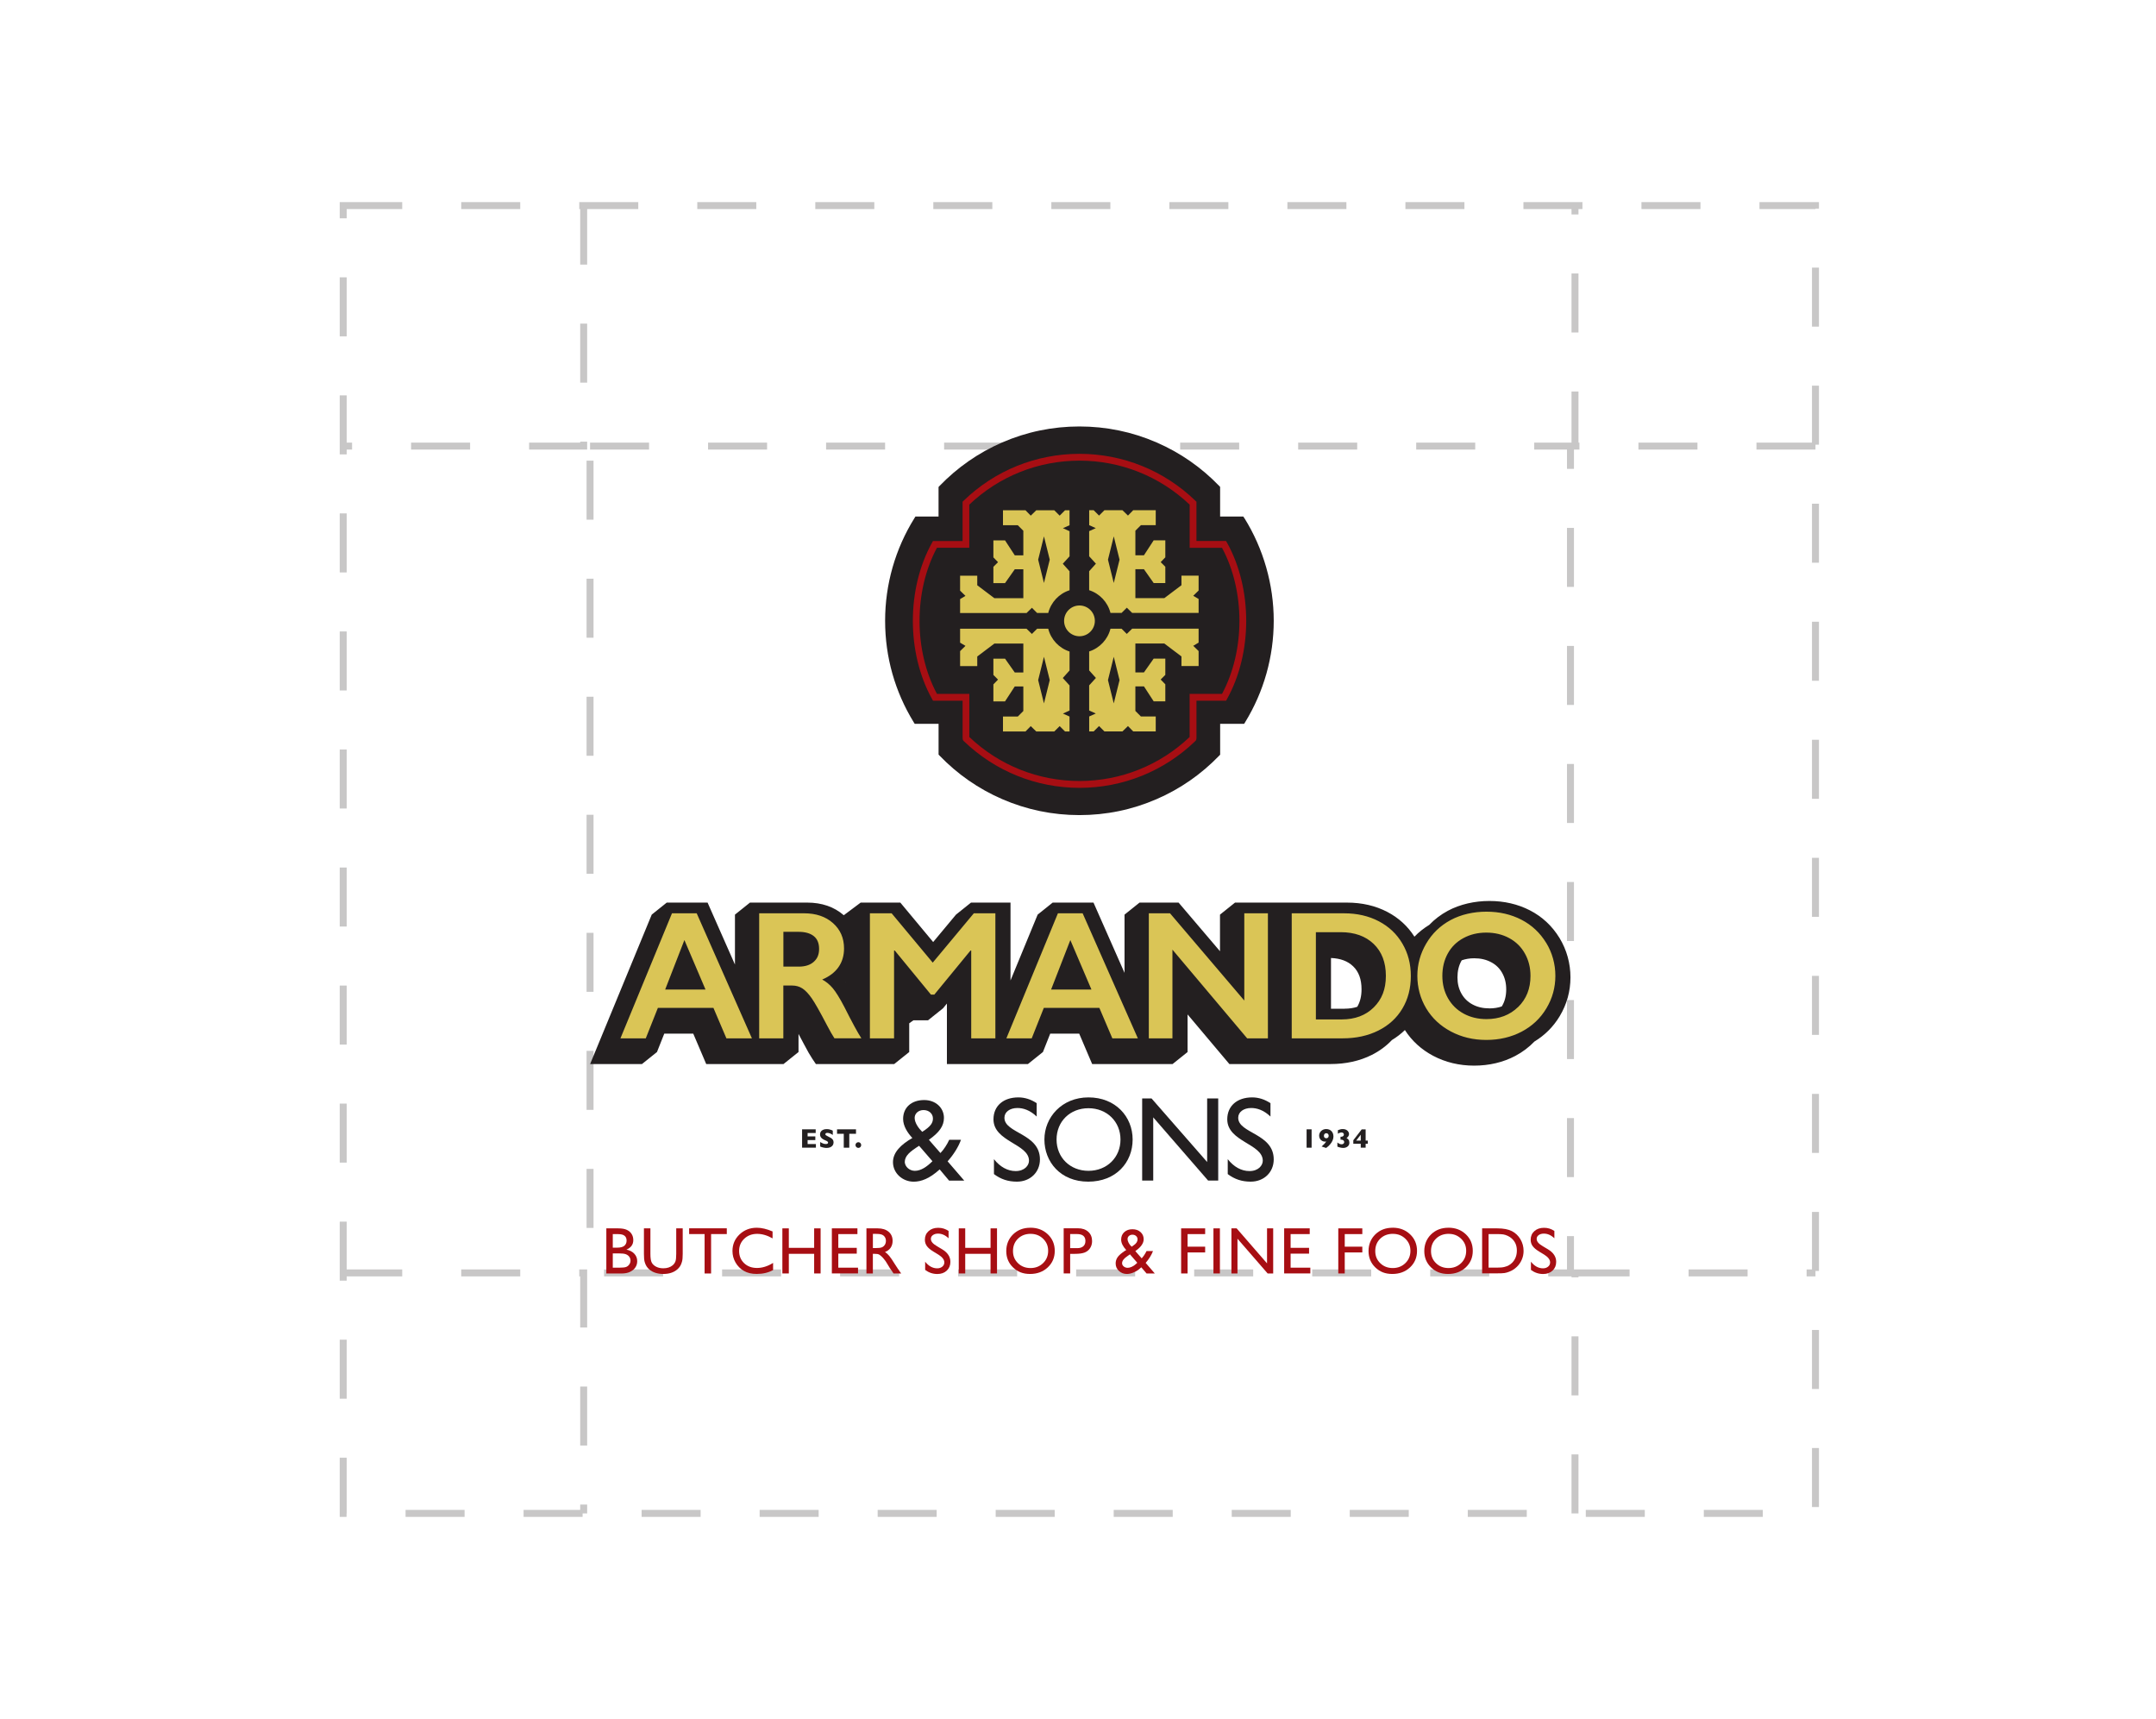 <?xml version="1.0" encoding="UTF-8"?> <svg xmlns="http://www.w3.org/2000/svg" id="Layer_2" viewBox="0 0 715 570"><defs><style>.cls-1,.cls-2{fill:none;}.cls-3{fill:#dac556;}.cls-4{fill:#a70e13;}.cls-5{fill:#231f20;}.cls-2{stroke:#c8c7c7;stroke-dasharray:0 0 19.57 19.57;stroke-miterlimit:10;stroke-width:2.31px;}</style></defs><g id="Layer_1-2"><g><rect class="cls-1" width="715" height="570"></rect><rect class="cls-2" x="195.68" y="147.92" width="325.14" height="274.16"></rect><polyline class="cls-2" points="602.07 147.92 522.32 147.92 522.32 68.17"></polyline><polyline class="cls-2" points="193.57 68.17 193.57 147.92 113.82 147.92"></polyline><polyline class="cls-2" points="522.32 501.83 522.32 422.08 602.07 422.08"></polyline><polyline class="cls-2" points="113.82 422.08 193.57 422.08 193.57 501.83"></polyline><rect class="cls-2" x="113.82" y="68.17" width="488.25" height="433.65"></rect><g><g><path class="cls-4" d="M206.14,422.26h-5.06v-14.95h3.92c1.23,0,2.2,.17,2.89,.5,.69,.33,1.22,.79,1.58,1.37,.36,.58,.55,1.25,.55,2.02,0,1.47-.76,2.52-2.28,3.16,1.09,.21,1.96,.66,2.61,1.35,.65,.69,.97,1.52,.97,2.48,0,.76-.2,1.44-.59,2.04-.39,.6-.97,1.09-1.73,1.47-.76,.38-1.71,.57-2.85,.57Zm-1.08-13.05h-1.84v4.5h1.42c1.14,0,1.95-.22,2.44-.65,.48-.43,.72-1,.72-1.69,0-1.44-.91-2.15-2.74-2.15Zm.16,6.4h-2v4.74h2.11c1.17,0,1.96-.09,2.38-.27,.42-.18,.75-.47,1.01-.85,.25-.39,.38-.8,.38-1.24s-.13-.87-.4-1.25c-.27-.38-.65-.66-1.14-.85-.49-.19-1.27-.28-2.33-.28Z"></path><path class="cls-4" d="M224.26,407.31h2.15v8.49c0,1.15-.08,2.02-.25,2.6s-.37,1.07-.62,1.46c-.25,.39-.55,.74-.9,1.04-1.18,1.02-2.73,1.53-4.65,1.53s-3.51-.51-4.69-1.52c-.36-.31-.66-.67-.9-1.05-.25-.39-.45-.87-.61-1.43-.16-.56-.24-1.45-.24-2.65v-8.47h2.15v8.49c0,1.41,.16,2.38,.48,2.93,.32,.55,.81,.99,1.47,1.32,.66,.33,1.43,.5,2.32,.5,1.27,0,2.3-.33,3.1-.99,.42-.36,.72-.78,.91-1.26s.28-1.32,.28-2.49v-8.49Z"></path><path class="cls-4" d="M228.54,407.29h12.49v1.91h-5.21v13.07h-2.15v-13.07h-5.13v-1.91Z"></path><path class="cls-4" d="M256.38,418.79v2.35c-1.57,.86-3.38,1.28-5.44,1.28-1.67,0-3.09-.33-4.25-1.01-1.16-.67-2.08-1.6-2.76-2.77-.68-1.18-1.02-2.45-1.02-3.82,0-2.18,.78-4.01,2.33-5.49,1.55-1.48,3.47-2.23,5.74-2.23,1.57,0,3.31,.41,5.23,1.23v2.3c-1.75-1-3.46-1.5-5.13-1.5s-3.13,.54-4.27,1.62c-1.13,1.08-1.7,2.43-1.7,4.06s.56,2.99,1.67,4.05c1.11,1.06,2.54,1.58,4.27,1.58s3.58-.56,5.31-1.67Z"></path><path class="cls-4" d="M270,407.31h2.14v14.95h-2.14v-6.51h-8.4v6.51h-2.14v-14.95h2.14v6.46h8.4v-6.46Z"></path><path class="cls-4" d="M275.87,407.31h8.48v1.9h-6.34v4.56h6.12v1.92h-6.12v4.65h6.54v1.91h-8.68v-14.93Z"></path><path class="cls-4" d="M287.34,422.26v-14.95h3.75c1.51,0,2.71,.37,3.6,1.12,.89,.75,1.33,1.76,1.33,3.04,0,.87-.22,1.62-.65,2.26-.44,.64-1.06,1.11-1.87,1.42,.48,.31,.95,.74,1.4,1.28s1.1,1.49,1.93,2.84c.52,.85,.94,1.49,1.25,1.92l.79,1.07h-2.55l-.65-.98s-.06-.1-.13-.18l-.42-.59-.66-1.09-.72-1.17c-.44-.61-.85-1.1-1.21-1.47-.37-.36-.7-.62-1-.79s-.79-.24-1.5-.24h-.56v6.51h-2.14Zm2.78-13.13h-.64v4.72h.81c1.08,0,1.83-.09,2.23-.28s.72-.47,.94-.84c.23-.38,.34-.8,.34-1.28s-.12-.9-.37-1.28c-.25-.38-.6-.65-1.05-.81-.45-.16-1.2-.24-2.25-.24Z"></path><path class="cls-4" d="M311.18,416l-1.63-.99c-1.02-.62-1.75-1.24-2.18-1.84-.43-.6-.65-1.3-.65-2.08,0-1.18,.41-2.13,1.23-2.87,.82-.73,1.88-1.1,3.19-1.1s2.39,.35,3.44,1.05v2.43c-1.08-1.04-2.24-1.55-3.48-1.55-.7,0-1.27,.16-1.72,.49-.45,.32-.67,.74-.67,1.24,0,.45,.17,.87,.5,1.26,.33,.39,.86,.8,1.6,1.23l1.63,.97c1.82,1.09,2.74,2.48,2.74,4.16,0,1.2-.4,2.17-1.2,2.92-.8,.75-1.85,1.12-3.13,1.12-1.48,0-2.82-.45-4.04-1.36v-2.72c1.16,1.46,2.49,2.2,4.01,2.2,.67,0,1.23-.19,1.68-.56s.67-.84,.67-1.4c0-.91-.66-1.77-1.97-2.59Z"></path><path class="cls-4" d="M328.5,407.31h2.14v14.95h-2.14v-6.51h-8.4v6.51h-2.14v-14.95h2.14v6.46h8.4v-6.46Z"></path><path class="cls-4" d="M341.72,407.09c2.31,0,4.23,.73,5.77,2.19,1.54,1.46,2.3,3.3,2.3,5.5s-.78,4.03-2.33,5.48-3.51,2.17-5.87,2.17-4.13-.72-5.63-2.17c-1.5-1.44-2.25-3.26-2.25-5.43s.76-4.08,2.27-5.54c1.51-1.46,3.42-2.19,5.73-2.19Zm.09,2.03c-1.71,0-3.12,.54-4.22,1.61-1.1,1.07-1.65,2.44-1.65,4.1s.55,2.95,1.66,4.03c1.1,1.07,2.49,1.61,4.15,1.61s3.06-.55,4.18-1.64c1.12-1.09,1.67-2.45,1.67-4.08s-.56-2.92-1.67-4c-1.12-1.08-2.49-1.62-4.11-1.62Z"></path><path class="cls-4" d="M352.75,422.26v-14.98h4.74c1.43,0,2.56,.39,3.41,1.16,.85,.77,1.27,1.81,1.27,3.1,0,.87-.22,1.64-.65,2.31-.43,.67-1.03,1.16-1.79,1.46s-1.84,.45-3.25,.45h-1.58v6.49h-2.15Zm4.37-13.07h-2.22v4.68h2.34c.87,0,1.54-.21,2.01-.62,.47-.41,.71-1,.71-1.76,0-1.53-.95-2.3-2.85-2.3Z"></path><path class="cls-4" d="M380.23,422.26l-1.74-2.04c-.15,.15-.41,.37-.77,.66l-.02,.02c-.51,.42-1.13,.78-1.88,1.08-.75,.3-1.45,.45-2.11,.45-1.04,0-1.91-.34-2.64-1.01-.72-.67-1.08-1.5-1.08-2.47,0-.7,.18-1.33,.53-1.9,.35-.56,.93-1.14,1.73-1.72l.03-.03c.47-.35,.88-.62,1.22-.8-1.13-1.21-1.69-2.36-1.69-3.47,0-1.02,.35-1.85,1.04-2.48,.69-.64,1.59-.95,2.7-.95s1.98,.31,2.68,.93c.7,.62,1.05,1.42,1.05,2.38,0,1.31-.87,2.58-2.62,3.82l-.15,.12,2.11,2.4c.61-.67,1.15-1.47,1.61-2.41h2.14c-.51,1.33-1.33,2.64-2.43,3.92l3.03,3.51h-2.73Zm-3.55-3.1l.48-.44-2.43-2.8-.94,.66c-1.11,.75-1.67,1.51-1.67,2.28,0,.42,.18,.78,.55,1.08,.36,.3,.8,.45,1.32,.45,.4,0,.85-.11,1.35-.34,.5-.23,.95-.53,1.34-.89Zm-1.39-5.77l.82-.58c.76-.54,1.14-1.16,1.14-1.87,0-.44-.16-.8-.48-1.09s-.72-.44-1.2-.44-.86,.14-1.17,.41c-.31,.27-.46,.61-.46,1.02s.12,.82,.36,1.28,.57,.89,.99,1.27Z"></path><path class="cls-4" d="M391.7,407.31h7.97v1.9h-5.83v4.17h5.83v1.91h-5.83v6.97h-2.14v-14.95Z"></path><path class="cls-4" d="M402.42,407.31h2.14v14.95h-2.14v-14.95Z"></path><path class="cls-4" d="M420.2,407.31h2.03v14.95h-1.84l-10-11.52v11.52h-2.01v-14.95h1.73l10.08,11.61v-11.61Z"></path><path class="cls-4" d="M425.87,407.31h8.48v1.9h-6.34v4.56h6.12v1.92h-6.12v4.65h6.54v1.91h-8.68v-14.93Z"></path><path class="cls-4" d="M443.82,407.31h7.97v1.9h-5.83v4.17h5.83v1.91h-5.83v6.97h-2.14v-14.95Z"></path><path class="cls-4" d="M461.86,407.09c2.31,0,4.23,.73,5.77,2.19,1.54,1.46,2.3,3.3,2.3,5.5s-.78,4.03-2.33,5.48-3.51,2.17-5.87,2.17-4.13-.72-5.63-2.17c-1.5-1.44-2.25-3.26-2.25-5.43s.76-4.08,2.27-5.54c1.51-1.46,3.42-2.19,5.73-2.19Zm.09,2.03c-1.71,0-3.12,.54-4.22,1.61-1.1,1.07-1.65,2.44-1.65,4.1s.55,2.95,1.66,4.03c1.1,1.07,2.49,1.61,4.15,1.61s3.06-.55,4.18-1.64c1.12-1.09,1.67-2.45,1.67-4.08s-.56-2.92-1.67-4c-1.12-1.08-2.49-1.62-4.11-1.62Z"></path><path class="cls-4" d="M480.35,407.09c2.31,0,4.23,.73,5.77,2.19,1.54,1.46,2.3,3.3,2.3,5.5s-.78,4.03-2.33,5.48-3.51,2.17-5.87,2.17-4.13-.72-5.63-2.17c-1.5-1.44-2.25-3.26-2.25-5.43s.76-4.08,2.27-5.54c1.51-1.46,3.42-2.19,5.73-2.19Zm.09,2.03c-1.71,0-3.12,.54-4.22,1.61-1.1,1.07-1.65,2.44-1.65,4.1s.55,2.95,1.66,4.03c1.1,1.07,2.49,1.61,4.15,1.61s3.06-.55,4.18-1.64c1.12-1.09,1.67-2.45,1.67-4.08s-.56-2.92-1.67-4c-1.12-1.08-2.49-1.62-4.11-1.62Z"></path><path class="cls-4" d="M491.52,422.24v-14.93h5.04c2.03,0,3.64,.31,4.83,.91,1.18,.61,2.13,1.51,2.83,2.69,.7,1.18,1.05,2.48,1.05,3.87,0,1-.19,1.96-.58,2.87s-.93,1.72-1.65,2.41c-.73,.71-1.57,1.25-2.54,1.62-.56,.22-1.08,.37-1.55,.44-.47,.08-1.37,.11-2.7,.11h-4.73Zm4.82-13.03h-2.68v11.12h2.74c1.07,0,1.9-.07,2.49-.22,.59-.15,1.09-.33,1.48-.56,.4-.23,.76-.5,1.09-.83,1.06-1.07,1.58-2.42,1.58-4.06s-.54-2.92-1.63-3.93c-.4-.38-.86-.69-1.38-.93s-1.01-.4-1.47-.48c-.46-.08-1.21-.12-2.24-.12Z"></path><path class="cls-4" d="M512.08,416l-1.63-.99c-1.02-.62-1.75-1.24-2.18-1.84-.43-.6-.65-1.3-.65-2.08,0-1.18,.41-2.13,1.23-2.87,.82-.73,1.88-1.1,3.19-1.1s2.39,.35,3.44,1.05v2.43c-1.08-1.04-2.24-1.55-3.48-1.55-.7,0-1.27,.16-1.72,.49-.45,.32-.67,.74-.67,1.24,0,.45,.17,.87,.5,1.26,.33,.39,.86,.8,1.6,1.23l1.63,.97c1.82,1.09,2.74,2.48,2.74,4.16,0,1.2-.4,2.17-1.2,2.92-.8,.75-1.85,1.12-3.13,1.12-1.48,0-2.82-.45-4.04-1.36v-2.72c1.16,1.46,2.49,2.2,4.01,2.2,.67,0,1.23-.19,1.68-.56s.67-.84,.67-1.4c0-.91-.66-1.77-1.97-2.59Z"></path></g><path class="cls-5" d="M517.17,311c-2.42-3.96-5.72-7.04-9.8-9.14-4-2.06-8.52-3.11-13.44-3.11s-9.76,1.1-13.79,3.26c-2.34,1.26-4.39,2.83-6.16,4.67-1.82,1.11-3.46,2.41-4.91,3.91-2.21-3.47-5.21-6.23-8.97-8.2-3.93-2.06-8.44-3.1-13.39-3.1h-37.14l-4.98,3.99v12.14l-13.73-16.13h-12.95l-4.98,3.99v19.31l-10.29-23.3h-13.54l-4.98,3.99-9,21.83v-25.82h-13.1l-4.98,3.99-7.57,9.09-10.89-13.08h-13.15l-5.6,4.19c-3.19-2.78-7.28-4.19-12.14-4.19h-18.97l-4.98,3.99v16.56l-9.08-20.55h-13.54l-4.98,3.99-20.43,49.55h17.19l4.98-3.99,2.42-6.1h9.61l4.3,10.09h25.63l4.98-3.99v-6c.53,.98,1.14,2.12,1.84,3.46,1.13,2.15,2.01,3.7,2.72,4.75l1.2,1.78h25.97l4.98-3.99v-9.53l1.39-.99h4.85l4.98-3.99,1.28-1.56v20.06h26.86l4.98-3.99,2.42-6.1h9.61l4.3,10.09h26.66l4.98-3.99v-12.47l13.86,16.45h33.55c5.06,0,9.66-1.01,13.65-3.01,2.59-1.3,4.83-2.95,6.7-4.94,1.59-.96,3.03-2.07,4.31-3.32,2.3,3.58,5.45,6.46,9.37,8.54,4.09,2.16,8.66,3.26,13.6,3.26s9.58-1.08,13.62-3.21c2.42-1.28,4.54-2.88,6.37-4.78,3.48-2.11,6.29-4.93,8.39-8.42,2.36-3.94,3.56-8.27,3.56-12.87s-1.23-9.11-3.65-13.08Zm-23.25,23.36c-2.14,0-3.98-.43-5.62-1.32-1.56-.84-2.74-2-3.62-3.54-.9-1.59-1.34-3.36-1.34-5.42s.43-3.89,1.31-5.48c.04-.06,.08-.12,.12-.18,1.25-.44,2.61-.67,4.12-.67,2.15,0,4,.43,5.67,1.33,1.57,.84,2.75,2,3.61,3.53,.9,1.61,1.34,3.39,1.34,5.46,0,2.21-.49,4.07-1.47,5.65-1.23,.43-2.58,.65-4.1,.65Zm-48.05,.12h-4.47v-16.82c3.13,.13,5.53,1.02,7.32,2.73,1.89,1.81,2.81,4.32,2.81,7.67,0,2.28-.48,4.19-1.42,5.78-1.25,.42-2.65,.63-4.23,.63Zm-165.46-8.69l-.03-.04s.02-.02,.03-.03v.08Z"></path><g><g><path class="cls-5" d="M318.69,377.93c-.76,2.2-2.39,4.87-4.43,7.15l5.51,6.39h-5.03l-3.11-3.71c-3.39,3.07-6.15,4.07-8.62,4.07-3.71,0-6.87-2.83-6.87-6.47,0-3.27,2.64-5.83,6.43-8.02-1.6-1.68-3.07-3.99-3.07-6.31,0-3.79,2.75-6.27,6.99-6.27,3.83,0,6.55,2.59,6.55,5.91,0,2.64-1.48,4.79-4.99,7.27l3.83,4.39c1.12-1.12,2.31-3.03,2.91-4.39h3.91Zm-13.89,2c-3.03,1.92-4.75,3.31-4.75,5.43,.12,1.56,1.6,2.87,3.35,2.87,2,0,3.95-1.32,5.83-3.19l-4.43-5.11Zm1.04-4.63c2.92-1.84,3.55-3.03,3.55-4.43,0-1.6-1.32-2.79-3.11-2.79-1.68,0-2.95,1.12-2.95,2.59,0,1.68,1.36,3.51,2.51,4.63Z"></path><path class="cls-5" d="M343.8,370.23c-2.31-2.2-4.55-2.83-6.39-2.83-2.52,0-4.31,1.32-4.31,3.23,0,5.23,11.78,5.15,11.78,13.81,0,4.27-3.23,7.38-7.63,7.38-2.95,0-5.35-.8-7.62-2.51v-4.95c2,2.55,4.51,3.95,7.19,3.95,3.03,0,4.43-1.92,4.43-3.43,0-5.63-11.78-6.27-11.78-13.73,0-4.43,3.27-7.27,8.26-7.27,2.08,0,4.15,.64,6.07,1.92v4.43Z"></path><path class="cls-5" d="M360.97,363.88c8.98,0,14.65,6.39,14.65,13.97s-5.51,13.97-14.73,13.97-14.53-6.59-14.53-13.97,5.79-13.97,14.61-13.97Zm0,24.35c6.11,0,10.62-4.43,10.62-10.38s-4.51-10.38-10.62-10.38-10.58,4.39-10.58,10.38,4.51,10.38,10.58,10.38Z"></path><path class="cls-5" d="M404,391.46h-3.35l-18.2-20.96v20.96h-3.67v-27.23h3.11l18.44,21.08v-21.08h3.67v27.23Z"></path><path class="cls-5" d="M421.33,370.23c-2.31-2.2-4.55-2.83-6.39-2.83-2.52,0-4.31,1.32-4.31,3.23,0,5.23,11.78,5.15,11.78,13.81,0,4.27-3.23,7.38-7.63,7.38-2.95,0-5.35-.8-7.62-2.51v-4.95c2,2.55,4.51,3.95,7.19,3.95,3.03,0,4.43-1.92,4.43-3.43,0-5.63-11.78-6.27-11.78-13.73,0-4.43,3.27-7.27,8.26-7.27,2.08,0,4.15,.64,6.07,1.92v4.43Z"></path></g><g><path class="cls-5" d="M434.97,380.56h-1.66v-6.09h1.66v6.09Z"></path><path class="cls-5" d="M442.22,376.8c0,.46-.1,.92-.3,1.38-.2,.46-.48,.9-.85,1.32-.37,.42-.79,.8-1.28,1.15l-1.5-.49c.7-.59,1.21-1.14,1.55-1.65-.11,.03-.24,.04-.4,.04-.36,0-.69-.08-.98-.25-.3-.16-.54-.4-.72-.7-.18-.3-.27-.65-.27-1.03,0-.28,.05-.55,.16-.81,.11-.26,.27-.5,.48-.71s.46-.37,.75-.49c.29-.12,.61-.18,.95-.18,.39,0,.73,.07,1.04,.2s.56,.31,.76,.54c.2,.23,.35,.49,.45,.77,.1,.29,.15,.59,.15,.9Zm-1.59-.2c0-.24-.07-.44-.22-.6-.14-.16-.33-.24-.56-.24-.19,0-.34,.05-.46,.14-.12,.09-.21,.2-.26,.33-.05,.13-.08,.26-.08,.38,0,.28,.08,.48,.23,.62,.16,.13,.34,.2,.55,.2s.36-.05,.47-.14c.12-.09,.21-.2,.26-.32,.05-.12,.08-.24,.08-.36Z"></path><path class="cls-5" d="M447.5,378.87c0,.32-.06,.59-.19,.82-.13,.23-.29,.41-.5,.55-.21,.14-.43,.24-.66,.31-.23,.06-.46,.09-.67,.09-.31,0-.65-.04-1.02-.13-.37-.09-.69-.19-.94-.31v-1.37c.2,.17,.43,.31,.66,.43,.24,.12,.48,.17,.73,.17,.19,0,.35-.04,.48-.11,.13-.07,.23-.16,.29-.27,.07-.11,.1-.22,.1-.34,0-.15-.04-.29-.12-.41-.08-.12-.2-.22-.36-.29-.16-.07-.34-.11-.54-.11h-.2v-.98h.23c.2,0,.37-.04,.51-.12,.13-.08,.23-.17,.29-.28,.06-.11,.09-.21,.09-.31,0-.18-.07-.35-.21-.49-.14-.14-.33-.21-.55-.21-.2,0-.41,.04-.63,.11-.22,.08-.42,.18-.61,.31v-1.17c.29-.12,.56-.21,.81-.28,.25-.07,.54-.1,.85-.1,.46,0,.84,.09,1.15,.27,.31,.18,.53,.4,.68,.65,.14,.25,.21,.49,.21,.71,0,.18-.04,.36-.12,.54-.08,.18-.18,.34-.31,.48s-.26,.25-.4,.33c.24,.13,.46,.31,.65,.54,.19,.23,.28,.55,.28,.96Z"></path><path class="cls-5" d="M453.61,379.25h-.72v1.31h-1.62v-1.31h-2.47v-1.16l2.79-3.61h1.3v3.73h.72v1.05Zm-2.34-1.05v-1.95l-1.51,1.95h1.51Z"></path></g><g><path class="cls-5" d="M270.59,380.56h-4.59v-6.09h4.51v1.22h-2.68v1.12h2.56v1.23h-2.56v1.3h2.75v1.23Z"></path><path class="cls-5" d="M276.44,378.79c0,.38-.1,.71-.29,.99-.2,.28-.47,.49-.81,.64-.35,.15-.75,.22-1.2,.22-.13,0-.28,0-.46-.02-.18-.02-.43-.06-.73-.13-.3-.07-.62-.18-.95-.32v-1.49c.31,.19,.61,.35,.91,.47,.3,.13,.61,.19,.96,.19,.31,0,.52-.05,.61-.16,.09-.1,.14-.2,.14-.29,0-.16-.08-.3-.24-.42-.16-.11-.39-.23-.69-.35-.33-.14-.63-.29-.88-.46-.25-.16-.46-.37-.62-.62-.16-.25-.24-.54-.24-.88s.08-.62,.24-.89c.16-.26,.41-.48,.74-.63,.33-.16,.73-.24,1.21-.24,.34,0,.65,.03,.94,.1,.29,.07,.52,.14,.71,.22,.19,.08,.32,.15,.39,.19v1.43c-.25-.18-.53-.34-.83-.48-.31-.14-.63-.21-.98-.21-.23,0-.4,.04-.5,.13-.1,.09-.15,.2-.15,.32,0,.12,.05,.22,.15,.31,.1,.09,.29,.2,.55,.32,.47,.22,.84,.42,1.12,.59s.5,.38,.66,.61c.16,.23,.24,.52,.24,.86Z"></path><path class="cls-5" d="M283.88,375.95h-2.23v4.61h-1.83v-4.61h-2.23v-1.48h6.29v1.48Z"></path><path class="cls-5" d="M285.6,379.69c0,.26-.09,.49-.27,.67-.18,.18-.4,.27-.67,.27s-.49-.09-.67-.28c-.19-.18-.28-.41-.28-.67s.09-.49,.28-.67c.19-.18,.41-.27,.67-.27,.16,0,.32,.04,.47,.13,.15,.09,.26,.2,.34,.34,.08,.14,.12,.3,.12,.47Z"></path></g></g><path class="cls-3" d="M512.75,312.62c-2.04-3.33-4.77-5.89-8.21-7.66-3.43-1.77-7.29-2.66-11.59-2.66s-8.43,.93-11.87,2.78c-3.44,1.85-6.14,4.45-8.1,7.79-1.96,3.34-2.94,6.91-2.94,10.71s.98,7.53,2.94,10.79c1.96,3.25,4.69,5.81,8.21,7.67,3.51,1.86,7.41,2.79,11.71,2.79s8.27-.92,11.74-2.75c3.47-1.83,6.2-4.4,8.19-7.72,1.99-3.31,2.98-6.91,2.98-10.79s-1.02-7.63-3.06-10.97Zm-9.3,21.29c-2.74,2.67-6.24,4.01-10.49,4.01-2.81,0-5.33-.6-7.55-1.81-2.23-1.21-3.96-2.91-5.21-5.1-1.25-2.2-1.87-4.67-1.87-7.42s.6-5.25,1.81-7.43c1.21-2.19,2.93-3.89,5.18-5.1,2.25-1.22,4.77-1.82,7.58-1.82s5.34,.6,7.58,1.81c2.24,1.21,3.99,2.91,5.22,5.12,1.24,2.21,1.86,4.68,1.86,7.43,0,4.21-1.37,7.66-4.11,10.33Zm-227.25-6.2c-1.03-1.23-2.21-2.2-3.53-2.91,2.39-1.01,4.2-2.39,5.42-4.14,1.22-1.75,1.82-3.8,1.82-6.16,0-3.46-1.23-6.27-3.68-8.43-2.45-2.16-5.63-3.23-9.53-3.23h-14.93v41.46h8.01v-17.51h2.91c1.29,0,2.42,.32,3.41,.96,.99,.64,2.02,1.73,3.09,3.26,1.07,1.53,2.75,4.51,5.05,8.92,1.05,2,1.88,3.45,2.49,4.36h8.93c-1.23-1.9-3.11-5.36-5.64-10.39-1.52-2.91-2.8-4.97-3.83-6.2Zm-6.36-8.76c-1.2,1.05-2.84,1.57-4.94,1.57h-5.1v-11.54h4.99c2.2,0,3.89,.47,5.07,1.41,1.19,.94,1.78,2.36,1.78,4.26s-.6,3.25-1.8,4.3Zm-46.99-16.11l-17.09,41.46h8.4l4.01-10.09h18.43l4.3,10.09h8.46l-18.31-41.46h-8.19Zm-2.26,25.28l6.38-16.41,7,16.41h-13.38Zm236.67-22.64c-3.36-1.76-7.2-2.64-11.52-2.64h-17.36v41.46h16.89c4.45,0,8.4-.86,11.84-2.58,3.44-1.72,6.1-4.15,7.97-7.29,1.87-3.13,2.8-6.73,2.8-10.79s-.93-7.56-2.79-10.74c-1.86-3.19-4.47-5.66-7.83-7.42Zm-1.68,28.56c-2.68,2.66-6.24,3.99-10.67,3.99h-8.52v-28.93h8.25c4.57,0,8.21,1.3,10.91,3.89,2.7,2.59,4.05,6.12,4.05,10.59s-1.34,7.8-4.02,10.46Zm-42.93-2.27l-24.63-28.93h-7.03v41.46h7.83v-29.41l24.78,29.41h6.88v-41.46h-7.83v28.93Zm-61.81-28.93l-17.09,41.46h8.4l4.01-10.09h18.43l4.3,10.09h8.46l-18.31-41.46h-8.19Zm-2.26,25.28l6.38-16.41,7,16.41h-13.38Zm-39.26-8.93l-13.62-16.35h-7.21v41.46h8.01v-29.11h.24l11.99,14.6h1.13l11.99-14.6h.24v29.11h8.01v-41.46h-7.15l-13.62,16.35Z"></path><path class="cls-5" d="M412.66,171.81l-.33-.53h-7.7v-9.84l-.32-.33c-5.95-6.16-12.93-11.01-20.74-14.4-8.1-3.52-16.71-5.3-25.61-5.3s-17.53,1.79-25.64,5.31c-7.82,3.4-14.81,8.26-20.76,14.43l-.31,.33v9.79h-7.66l-.33,.53c-6.37,10.21-9.73,21.98-9.73,34.04s3.28,23.54,9.48,33.64l.33,.54h7.92v10.19l.31,.33c5.95,6.18,12.93,11.03,20.76,14.43,8.1,3.52,16.73,5.31,25.64,5.31s17.51-1.78,25.61-5.3c7.81-3.39,14.79-8.24,20.74-14.4l.32-.33v-10.23h7.96l.33-.54c6.2-10.11,9.48-21.74,9.48-33.64s-3.37-23.83-9.73-34.04Z"></path><path class="cls-4" d="M406.91,179.96l-.32-.58h-9.81v-13.01l-.34-.33c-10.36-10.01-23.99-15.53-38.4-15.56h-.08c-14.41,.02-28.04,5.54-38.4,15.56l-.34,.33v13.02h-9.81l-.32,.57c-8.48,15.25-8.48,36.55,0,51.8l.32,.58h9.82v11.95c0,.7,0,1.19,.45,1.5,10.35,9.95,23.94,15.43,38.29,15.45h.08c14.36-.02,27.96-5.51,38.3-15.46,.44-.31,.44-.8,.44-1.49v-11.95h9.82l.32-.58c8.47-15.25,8.47-36.55,0-51.8Zm-1.65,50.12h-10.74v1.12c0,.12,0,10.79,0,13.18-9.9,9.41-22.86,14.58-36.53,14.59-13.68-.01-26.63-5.19-36.53-14.59,0-2.4,0-13.06,0-13.18v-1.12h-10.74c-7.7-14.37-7.69-34.09,0-48.45h10.73v-14.3c9.9-9.41,22.86-14.58,36.54-14.59,13.68,.01,26.63,5.19,36.54,14.59v14.31h10.73c7.7,14.36,7.7,34.08,0,48.45Z"></path><path class="cls-3" d="M342.21,201.52l1.74,1.74h3.68c.9-3.57,3.59-6.43,7.07-7.54v-6.29l-2.24-2.5,2.24-2.46v-8.33l-2.2-1,2.19-.98v-4.96h-1.49l-1.78,1.78-1.78-1.78h-5.98l-1.83,1.78-1.74-1.78h-7.47v4.96h4.92l1.83,1.83v8.15h-2.84l-3.23-4.96h-3.86v5.64l1.54,1.59-1.54,1.54v5.4h3.86l3.23-4.58h2.84v9.59h-9.59l-5.69-4.29v-3.18h-5.69v4.96l1.78,1.74-1.78,1.06v4.63h22.03l1.78-1.74Zm4-23.67l1.92,7.73-1.92,7.73-1.92-7.73,1.92-7.73Zm51.29,13.02h-5.69v3.18l-5.69,4.29h-9.59v-9.59h2.84l3.23,4.58h3.86v-5.4l-1.54-1.54,1.54-1.59v-5.64h-3.86l-3.23,4.96h-2.84v-8.15l1.83-1.83h4.92v-4.96h-7.47l-1.74,1.78-1.83-1.78h-5.98l-1.78,1.78-1.78-1.78h-1.49v4.96l2.19,.98-2.2,1v8.33l2.24,2.46-2.24,2.5v6.29c3.48,1.11,6.17,3.97,7.07,7.54h3.68l1.74-1.74,1.78,1.74h22.03v-4.63l-1.78-1.06,1.78-1.74v-4.96Zm-28.14,2.44l-1.92-7.73,1.92-7.73,1.92,7.73-1.92,7.73Zm-21.73,15.16h-3.68l-1.74,1.74-1.78-1.74h-22.03v4.63l1.78,1.06-1.78,1.74v4.96h5.69v-3.18l5.69-4.29h9.59v9.59h-2.84l-3.23-4.58h-3.86v5.4l1.54,1.54-1.54,1.59v5.64h3.86l3.23-4.96h2.84v8.15l-1.83,1.83h-4.92v4.96h7.47l1.74-1.78,1.83,1.78h5.98l1.78-1.78,1.78,1.78h1.49v-4.96l-2.19-.98,2.2-1v-8.33l-2.24-2.46,2.24-2.5v-6.29c-3.48-1.11-6.17-3.97-7.07-7.54Zm-1.42,24.77l-1.92-7.73,1.92-7.73,1.92,7.73-1.92,7.73Zm27.48-23.03l-1.74-1.74h-3.68c-.9,3.57-3.59,6.43-7.07,7.54v6.29l2.24,2.5-2.24,2.46v8.33l2.2,1-2.19,.98v4.96h1.49l1.78-1.78,1.78,1.78h5.98l1.83-1.78,1.74,1.78h7.47v-4.96h-4.92l-1.83-1.83v-8.15h2.84l3.23,4.96h3.86v-5.64l-1.54-1.59,1.54-1.54v-5.4h-3.86l-3.23,4.58h-2.84v-9.59h9.59l5.69,4.29v3.18h5.69v-4.96l-1.78-1.74,1.78-1.06v-4.63h-22.03l-1.78,1.74Zm-4.33,23.03l-1.92-7.73,1.92-7.73,1.92,7.73-1.92,7.73Zm-6.27-27.37c0-2.82-2.28-5.1-5.1-5.1s-5.1,2.28-5.1,5.1,2.28,5.1,5.1,5.1,5.1-2.28,5.1-5.1Z"></path></g></g></g></svg> 